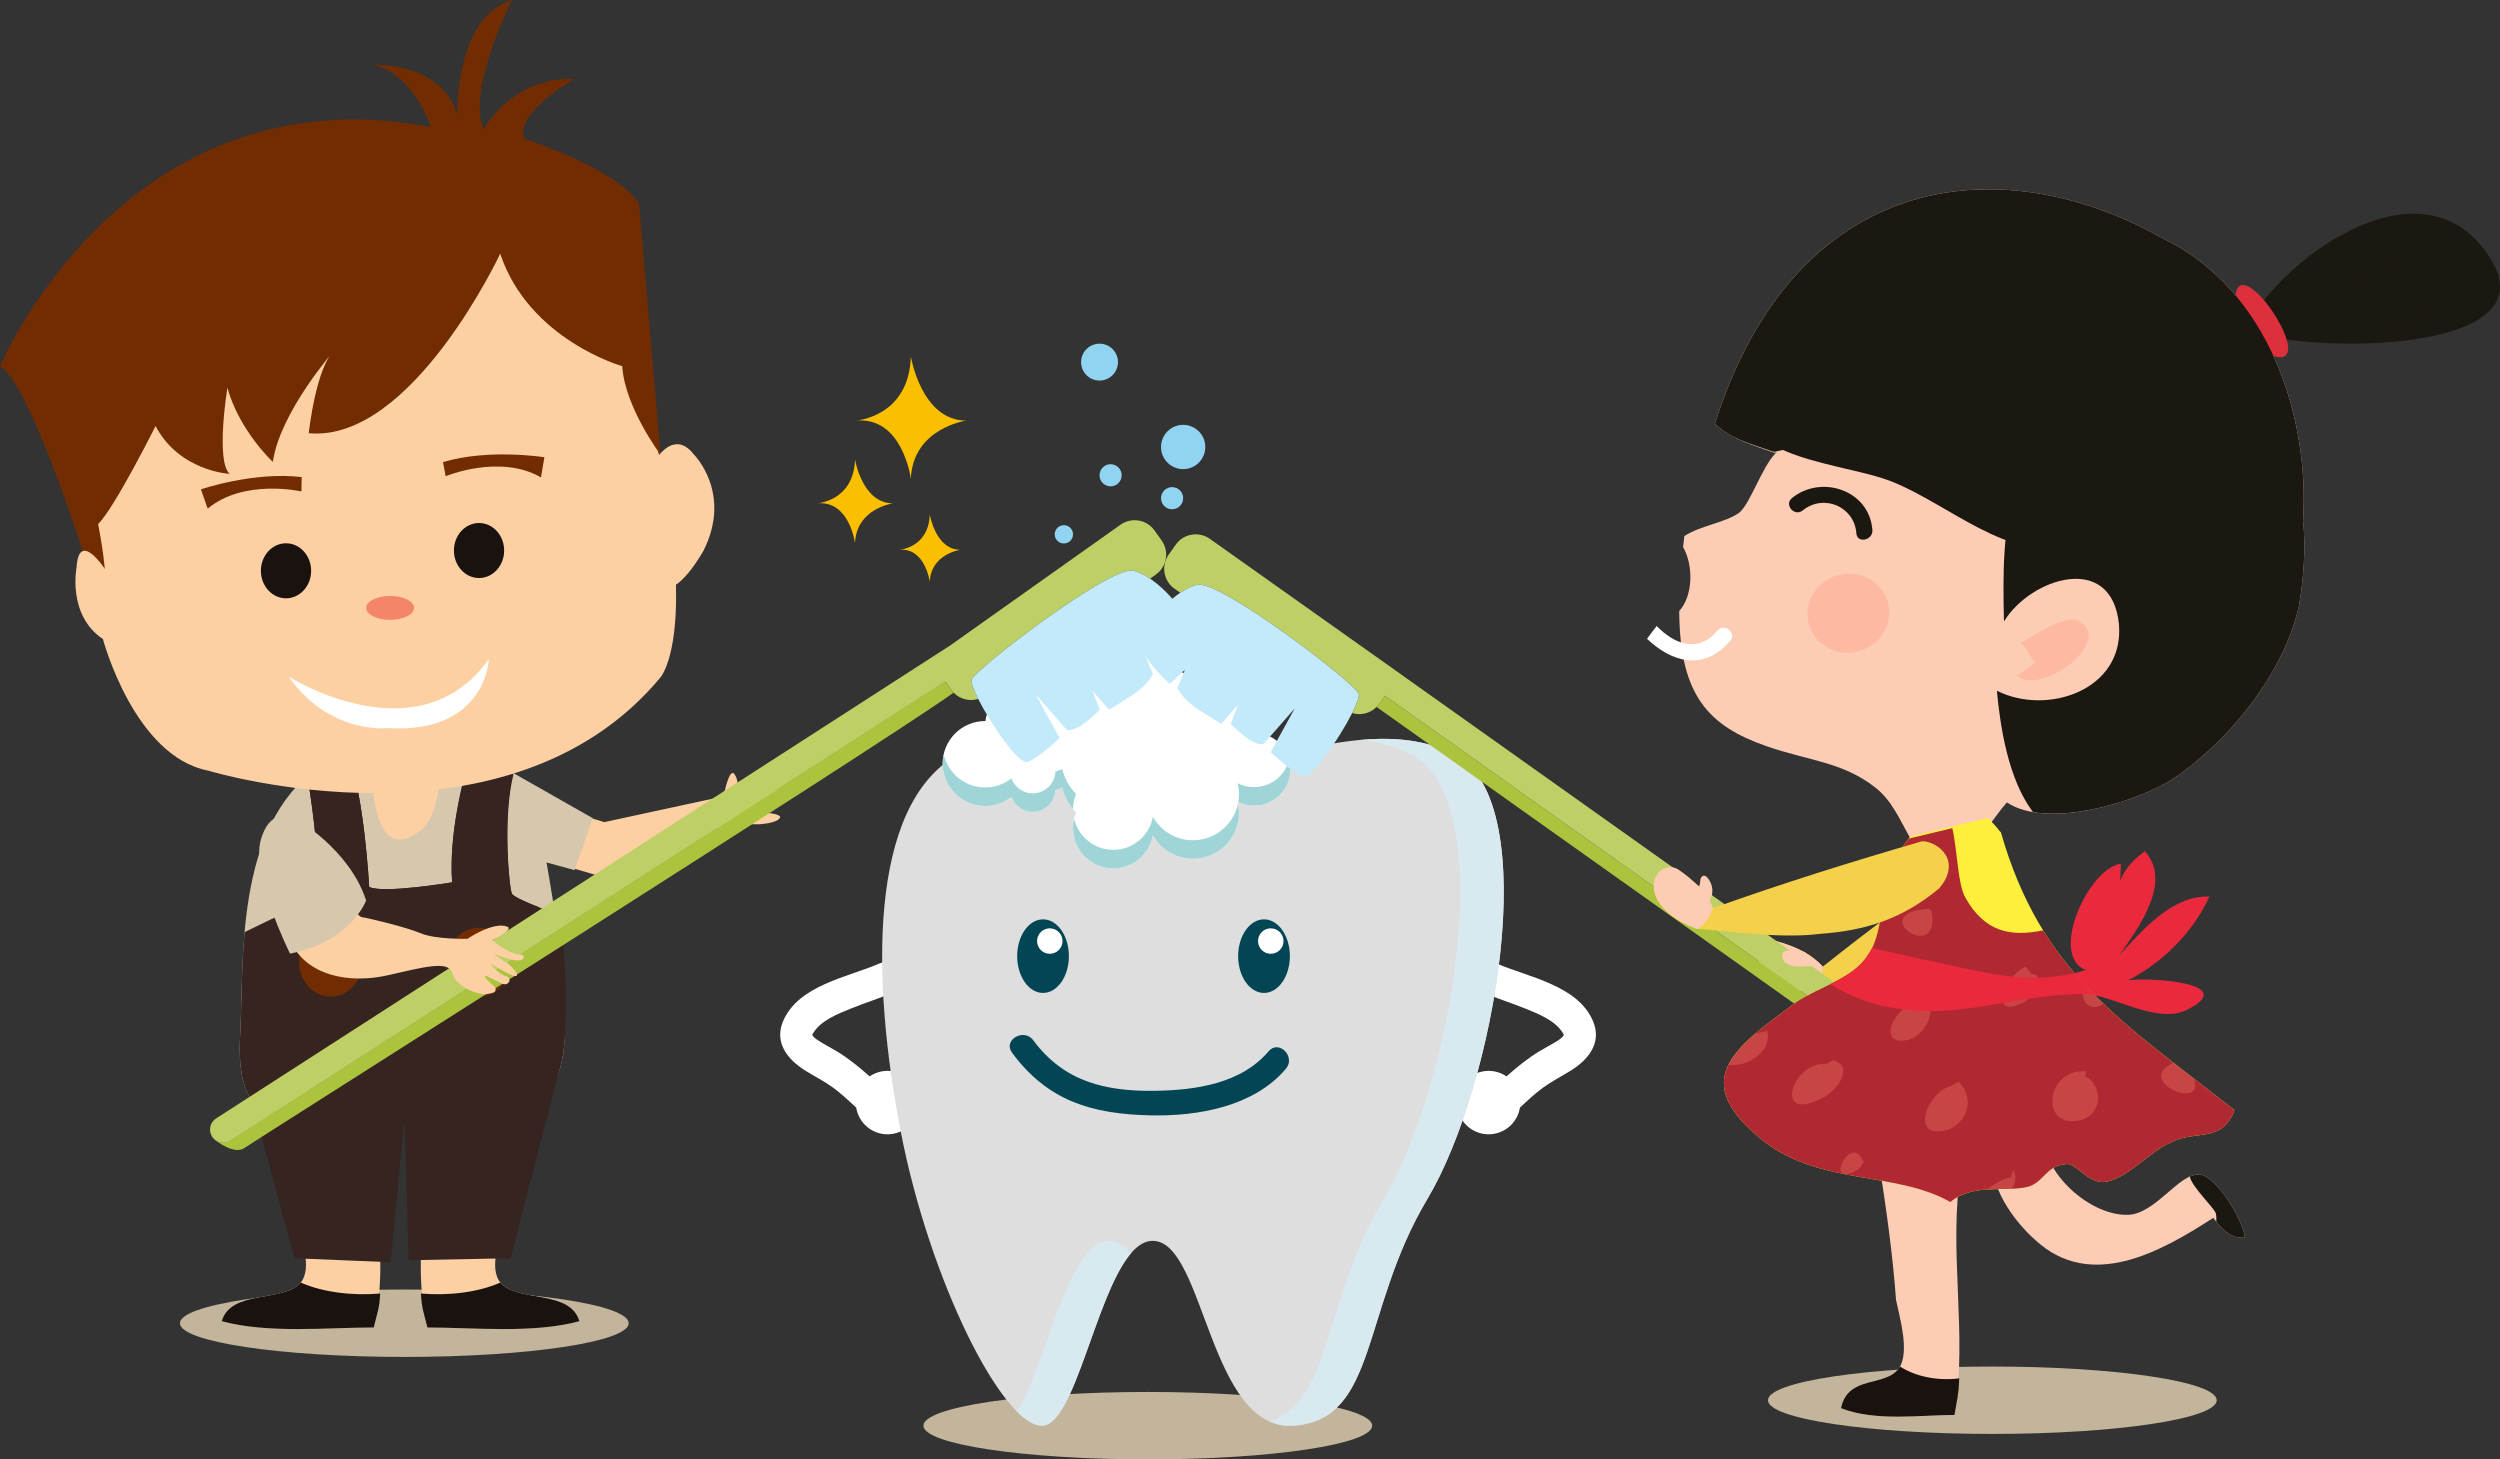 <?xml version="1.0" encoding="utf-8"?>
<!-- Generator: Adobe Illustrator 12.0.0, SVG Export Plug-In . SVG Version: 6.00 Build 51448)  -->
<!DOCTYPE svg PUBLIC "-//W3C//DTD SVG 1.1//EN" "http://www.w3.org/Graphics/SVG/1.1/DTD/svg11.dtd">
<svg  version="1.1" id="レイヤー_1" xmlns="http://www.w3.org/2000/svg" xmlns:xlink="http://www.w3.org/1999/xlink" width="307.159" height="179.305"
	 viewBox="143.224 247.046 307.159 179.305" overflow="visible" enable-background="new 143.224 247.046 307.159 179.305"
	 xml:space="preserve">
<rect x="143.224" y="247.046" width="307.159" height="179.305" fill="#333333" stroke="none"/>
<g>
	<g>
		<path fill="#F5D14B" d="M385.861,351.846v-0.002c-6.268,4.445-12.607,9.138-18.676,13.961c-1.483-1.587-3.306-2.445-5.662-3.111
			c-3.027-0.493-3.997,6,4.535,6.179c2.05-0.594,9.97-2.027,14.583-4.31c2.981-1.265,5.566-2.75,7.849-4.847
			C386.779,357.498,385.781,354.719,385.861,351.846z"/>
	</g>
	<g>
		<path fill="#FDCCB5" d="M361.523,362.694c2.318,0.654,4.116,1.498,5.583,3.035c0.143,0.857-0.087,1.875-0.833,3.084
			c-0.068,0.021-0.153,0.042-0.215,0.061C357.22,368.385,358.495,362.201,361.523,362.694z"/>
	</g>
</g>
<path fill="#FFFFFF" d="M338.93,372.464c-1.896-4.378-7.918-5.349-11.805-7.034c-0.991-0.432-2.123-0.305-2.718,0.712
	c-0.498,0.85-0.281,2.288,0.712,2.719c1.837,0.797,3.749,1.389,5.604,2.139c1.513,0.613,3.576,1.442,4.479,2.901
	c0.088,0.139,0.14,0.2,0.158,0.291c-0.019,0.037-0.04,0.078-0.067,0.134c-0.134,0.188-0.362,0.365-0.556,0.491
	c-0.767,0.508-1.589,0.914-2.375,1.388c-1.463,0.885-2.775,1.963-4.045,3.089c-0.627-0.425-1.381-0.676-2.194-0.676
	c-2.152,0-3.897,1.746-3.897,3.897c0,2.152,1.745,3.896,3.897,3.896c1.939,0,3.543-1.417,3.842-3.275
	c0.927-0.866,1.854-1.743,2.876-2.482c1.077-0.78,2.245-1.364,3.371-2.064C338.407,377.223,340.085,375.134,338.93,372.464z"/>
<path fill="#FFFFFF" d="M239.459,372.464c1.896-4.378,7.917-5.349,11.803-7.034c0.993-0.432,2.124-0.305,2.719,0.712
	c0.499,0.85,0.281,2.288-0.712,2.719c-1.837,0.797-3.749,1.389-5.603,2.139c-1.513,0.613-3.579,1.442-4.48,2.901
	c-0.087,0.139-0.141,0.2-0.159,0.291c0.02,0.037,0.042,0.078,0.068,0.134c0.134,0.188,0.365,0.365,0.557,0.491
	c0.766,0.508,1.587,0.914,2.374,1.388c1.463,0.885,2.775,1.963,4.046,3.089c0.625-0.425,1.38-0.676,2.192-0.676
	c2.153,0,3.896,1.746,3.896,3.897c0,2.152-1.743,3.896-3.896,3.896c-1.938,0-3.542-1.417-3.842-3.275
	c-0.926-0.866-1.854-1.743-2.874-2.482c-1.08-0.78-2.247-1.364-3.372-2.064C239.982,377.223,238.302,375.134,239.459,372.464z"/>
<g>
	<ellipse fill="#C2B59B" cx="388.011" cy="419.084" rx="27.569" ry="4.14"/>
	<ellipse fill="#C2B59B" cx="192.9" cy="409.622" rx="27.568" ry="4.141"/>
	<ellipse fill="#C2B59B" cx="284.247" cy="422.209" rx="27.567" ry="4.142"/>
</g>
<g>
	<path fill="#FCD0A3" d="M210.585,345.975l6.889,2.078l14.653-3.167c0,0,0.71-3.834,1.392-2.642c0.68,1.193,0.102,1.841,0.102,1.841
		s3.214-2.224,3.551-1.729c0.332,0.495-0.323,1.601-1.478,2.127c0,0,2.619-1.246,2.924-0.391c0,0,0.036,0.995-2.39,1.645
		c0,0,2.613-0.587,2.852,0.016c0,0-0.391,0.924-2.225,1.129c0,0,1.944,0.055,2.225,0.5c0,0,0.139,0.73-2.527,0.935
		c0,0-1.773,0.017-3.831-0.074l-16.063,6.376l-7.306-2.158L210.585,345.975z"/>
	<g>
		<g>
			<path fill="#FCD0A3" d="M176.69,381.215c1.131,5.014,2.263,10.413,2.83,15.815c0.564,1.927,2.263,5.785,0.564,7.712
				c-2.263,2.314-8.488,0.772-9.62,4.63c5.659,1.544,13.015,0.773,18.674,0.773c2.262-9.258-1.133-18.902,1.13-28.156
				c-3.394-1.161-14.146-2.32-13.579-1.546"/>
		</g>
		<g>
			<path fill="#19120F" d="M180.174,404.623c-0.032,0.04-0.056,0.083-0.089,0.12c-2.263,2.314-8.488,0.772-9.62,4.63
				c5.659,1.544,13.015,0.773,18.674,0.773c0.431-1.771,0.693-2.308,0.792-4.099v-0.072
				C186.507,406.267,182.861,405.821,180.174,404.623z"/>
		</g>
	</g>
	<g>
		<g>
			<path fill="#FCD0A3" d="M208.185,381.215c-1.129,5.014-2.261,10.413-2.827,15.815c-0.566,1.927-2.265,5.785-0.566,7.712
				c2.264,2.314,8.488,0.772,9.62,4.63c-5.658,1.544-13.015,0.773-18.674,0.773c-2.264-9.258,1.133-18.902-1.129-28.156
				c3.395-1.161,14.146-2.32,13.577-1.546"/>
		</g>
		<g>
			<path fill="#19120F" d="M204.703,404.623c0.031,0.04,0.054,0.083,0.089,0.12c2.264,2.314,8.488,0.772,9.62,4.63
				c-5.658,1.544-13.015,0.773-18.674,0.773c-0.431-1.771-0.695-2.308-0.792-4.099v-0.072
				C198.368,406.267,202.014,405.821,204.703,404.623z"/>
		</g>
	</g>
	<g>
		<path fill="#D6C7AD" d="M209.524,348.099c-1.769-10.539-16.862-11.805-27.443-6.791h0.282c-10.467,7.355-9.109,24.09-9.64,32.962
			c-0.529,10.416,3.706,11.572,16.936,11.188c11.644-0.385,21.168,1.156,22.755-8.873
			C213.476,368.873,210.871,356.141,209.524,348.099z"/>
	</g>
	<g>
		<path fill="#FCD0A3" d="M188.87,336.357l-0.017,0.139c0,2.828-0.849,18.106,6.225,12.449
			C198.757,345.548,198.489,329.85,188.87,336.357z"/>
	</g>
	<path fill="#352420" d="M189.659,385.458c11.644-0.385,21.168,1.156,22.755-8.873c0.629-4.571,0.421-11.012-0.4-17.113
		c-2.028-0.716-5.486-2.008-5.885-2.604c-0.34-0.505-1.168-9.609,0.21-14.783c-2.333-1.132-2.33-0.701-5.363-1.785
		c-0.949,2.99-2.614,9.21-2.204,15.154c0,0-8.488,1.413-10.186,0.566c0,0-0.626-11.48-2.598-16.152
		c-1.337,0.367-2.648,0.842-3.908,1.439h0.282c-0.481,0.34-0.934,0.703-1.367,1.083c0.637,3.92,1.886,12.653,0.8,15.044
		l-8.522,4.137c-0.419,4.739-0.347,9.299-0.55,12.698C172.194,384.687,176.429,385.843,189.659,385.458z"/>
	<path fill="#352420" d="M181.796,357.435l-2.33,1.132h30.092c-1.615-0.63-3.173-1.311-3.43-1.699
		c-0.34-0.505-1.24-9.68,0.14-14.854c-1.272-1.412-2.557-2.316-5.163-2.615c-0.949,2.99-2.744,10.113-2.333,16.057
		c0,0-8.488,1.413-10.186,0.566c0,0-0.626-11.48-2.598-16.152c-1.337,0.367-2.648,0.842-3.908,1.439h0.282
		c-0.481,0.34-0.934,0.703-1.367,1.083C181.633,346.311,182.882,355.044,181.796,357.435z"/>
	<polygon fill="#352420" points="173.273,379.027 179.416,401.638 191.215,402.13 192.936,384.185 193.428,401.883 205.962,401.638 
		211.984,378.287 	"/>
	<ellipse fill="#722C01" cx="183.842" cy="365.262" rx="3.871" ry="4.239"/>
	<ellipse fill="#722C01" cx="202.031" cy="365.262" rx="3.872" ry="4.239"/>
	<polygon fill="#D6C7AD" points="208.42,352.482 206.269,342.013 216.04,347.565 213.826,353.956 	"/>
</g>
<path fill="#FCD0A3" d="M150.282,296.445c0,0,5.88,18.526,5.586,29.112c0,0,3.818,14.416,12.938,16.172
	c0,0,36.751,11.181,55.571-11.46c0,0,5.004-5.595-1.172-31.766c0,0-2.351-21.758-5.587-22.934
	c-3.234-1.177-46.458-5.882-60.868,10.29C156.751,285.859,148.812,293.505,150.282,296.445z"/>
<path fill="#722C01" d="M204.681,278.215c0,0-10.881,23.23-23.524,22.055c0,0,0.883-8.233,3.234-10.292c0,0-6.762,7.644-7.644,13.82
	c0,0-4.119-3.824-5.587-9.116c0,0-1.472,9.116,0.292,10.584c0,0-6.174-0.293-9.116-5.88c0,0-4.998,9.998-7.056,12.057
	c0,0,1.47,7.351,0.588,7.94c-0.882,0.589-0.588,2.057-0.882,0.589c-0.292-1.471-7.938-25.877-11.762-27.935
	c0,0,15.291-36.464,52.929-29.406c0,0-2.058-6.469-7.058-7.646c0,0,8.529-0.295,10.293,6.175c0,0-0.293-12.056,6.763-14.114
	c0,0-5.585,10.88-3.528,15.878c0,0,3.528-6.47,11.175-6.175c0,0-7.351,4.116-6.176,7.351c0,0,11.174,3.529,14.115,7.939
	l2.646,30.875c0,0-4.41-5.88-4.706-10.878C219.676,292.036,208.211,288.8,204.681,278.215z"/>
<path fill="#FCD0A3" d="M222.912,304.972c0,0,2.646-5.879,5.588-2.058c0,0,4.703,4.705,1.175,11.762c0,0-3.235,5.88-5.293,4.412
	L222.912,304.972z"/>
<path fill="#FCD0A3" d="M156.163,317.029c0,0-3.235-4.999-3.529-0.294c0,0-1.176,5.882,3.234,8.822
	C155.868,325.557,158.809,321.735,156.163,317.029z"/>
<path fill="#FFFFFF" d="M178.696,330.181c0,0,15.894,10.064,24.591-2.153c0,0-0.295,9.153-12.364,8.48
	C190.922,336.509,183.697,337.35,178.696,330.181z"/>
<ellipse fill="#19120F" cx="178.364" cy="317.176" rx="3.087" ry="3.381"/>
<ellipse fill="#19120F" cx="202.08" cy="314.685" rx="3.086" ry="3.38"/>
<ellipse fill="#F58569" cx="191.155" cy="321.735" rx="2.94" ry="1.469"/>
<path fill="#722C01" d="M197.982,305.554c0,0,6.653-2.775,11.707,0.148l0.421-2.475c0,0-6.796-1.093-12.46,0.593L197.982,305.554z"
	/>
<path fill="#722C01" d="M180.257,307.429c0,0-7.024-1.619-11.515,2.109l-0.833-2.37c0,0,6.517-2.216,12.383-1.504L180.257,307.429z"
	/>
<g>
	<path fill="#DEDEDE" d="M286.257,342.829c-7.866-0.357-14.303-9.297-25.388-3.04c-11.084,6.258-10.549,27.891-6.973,46.306
		c3.575,18.415,12.515,36.114,17.343,36.114c4.826,0,7.509-23.062,13.765-22.705c6.258,0.357,6.795,23.421,17.163,22.705
		c10.371-0.715,8.226-14.124,16.449-27.889c8.224-13.768,14.483-48.631,3.397-54.53C310.93,333.89,294.123,343.186,286.257,342.829z
		"/>
</g>
<g>
	<path fill="#D8EAEF" d="M279.638,399.504c-5.203-0.298-7.933,15.589-11.479,20.958c1.129,1.128,2.176,1.747,3.079,1.747
		c4.02,0,6.554-15.999,10.903-21.139C281.402,400.135,280.587,399.558,279.638,399.504z"/>
	<path fill="#D8EAEF" d="M280.89,342.829c0.988,0.044,2.116-0.063,3.358-0.272c-5.749-1.248-10.988-6.155-18.28-4.718
		C271.415,338.87,275.862,342.599,280.89,342.829z"/>
	<path fill="#D8EAEF" d="M322.014,339.789c-3.48-1.853-7.523-2.207-11.676-1.832c2.225,0.233,4.356,0.793,6.309,1.832
		c11.085,5.899,4.827,40.763-3.396,54.53c-7.496,12.548-6.382,24.794-13.979,27.406c0.874,0.375,1.834,0.557,2.896,0.483
		c10.371-0.715,8.226-14.124,16.449-27.889C326.84,380.552,333.1,345.688,322.014,339.789z"/>
</g>
<g>
	<path fill="#FAC000" d="M243.62,308.89c0,0,4.506-0.275,4.653-5.405c0,0,0.867,5.386,4.651,5.405c0,0-4.47,0.62-4.651,4.879
		C248.273,313.769,247.589,308.495,243.62,308.89z"/>
	<path fill="#FAC000" d="M248.334,298.728c0,0,6.585-0.402,6.799-7.898c0,0,1.269,7.872,6.8,7.898c0,0-6.534,0.906-6.8,7.131
		C255.133,305.859,254.135,298.152,248.334,298.728z"/>
	<path fill="#FAC000" d="M253.698,314.599c0,0,3.639-0.222,3.757-4.363c0,0,0.701,4.349,3.756,4.363c0,0-3.609,0.5-3.756,3.94
		C257.455,318.539,256.903,314.281,253.698,314.599z"/>
</g>
<path fill="#FFFFFF" d="M297.858,337.112c-0.239-3.393-3.059-6.074-6.511-6.074c-0.348,0-0.687,0.035-1.021,0.087
	c-0.894-1.163-2.296-1.916-3.877-1.916c-0.341,0-0.673,0.035-0.995,0.102c-0.425-3.696-3.561-6.569-7.372-6.569
	c-4.1,0-7.424,3.324-7.424,7.424c0,0.632,0.087,1.243,0.235,1.828c-0.6-0.284-1.269-0.447-1.979-0.447
	c-2.378,0-4.337,1.787-4.615,4.091c-0.013,0-0.026-0.002-0.038-0.002c-2.883,0-5.219,2.337-5.219,5.22
	c0,2.882,2.336,5.217,5.219,5.217c1.223,0,2.345-0.423,3.234-1.128c0.384,1.078,1.411,1.85,2.619,1.85
	c1.5,0,2.717-1.186,2.778-2.669c0.294-0.082,0.578-0.193,0.846-0.332c0.274,1.188,0.871,2.252,1.702,3.088
	c-0.245,0.587-0.381,1.229-0.381,1.903c0,2.734,2.217,4.95,4.949,4.95c2.427,0,4.441-1.749,4.864-4.053
	c0.972,1.715,2.811,2.875,4.921,2.875c3.126,0,5.657-2.533,5.657-5.656c0-0.467-0.062-0.918-0.169-1.352
	c0.605,0.305,1.286,0.48,2.009,0.48c2.474,0,4.479-2.005,4.479-4.479C301.769,339.27,300.062,337.39,297.858,337.112z"/>
<g>
	<path fill="#A0D5D8" d="M275.441,344.606c-0.831-0.836-1.428-1.899-1.702-3.087c-0.268,0.138-0.552,0.249-0.846,0.331
		c-0.061,1.484-1.278,2.67-2.778,2.67c-1.208,0-2.234-0.772-2.619-1.85c-0.889,0.705-2.011,1.128-3.234,1.128
		c-2.491,0-4.57-1.746-5.09-4.08c-0.082,0.367-0.128,0.746-0.128,1.138c0,2.882,2.336,5.217,5.219,5.217
		c1.223,0,2.345-0.423,3.234-1.128c0.384,1.078,1.411,1.85,2.619,1.85c1.5,0,2.717-1.186,2.778-2.669
		c0.294-0.082,0.578-0.193,0.846-0.332c0.23,0.998,0.691,1.906,1.324,2.667C275.069,345.804,275.201,345.178,275.441,344.606z"/>
	<path fill="#A0D5D8" d="M270.894,329.718c-0.056-0.226-0.102-0.457-0.139-0.689c-0.031,0.199-0.055,0.4-0.07,0.604
		C270.755,329.661,270.827,329.686,270.894,329.718z"/>
	<path fill="#A0D5D8" d="M297.29,343.753c-0.723,0-1.403-0.176-2.009-0.48c0.107,0.434,0.169,0.884,0.169,1.351
		c0,0.328-0.033,0.646-0.087,0.959c0.584,0.281,1.235,0.445,1.927,0.445c2.474,0,4.479-2.005,4.479-4.479
		c0-0.395-0.055-0.776-0.151-1.142C301.115,342.331,299.372,343.753,297.29,343.753z"/>
	<path fill="#A0D5D8" d="M289.794,350.281c-2.11,0-3.949-1.16-4.921-2.874c-0.422,2.305-2.437,4.053-4.864,4.053
		c-2.34,0-4.297-1.626-4.813-3.811c-0.087,0.365-0.137,0.745-0.137,1.136c0,2.734,2.217,4.95,4.949,4.95
		c2.427,0,4.441-1.749,4.864-4.053c0.972,1.715,2.811,2.875,4.921,2.875c3.126,0,5.657-2.533,5.657-5.656
		c0-0.38-0.049-0.746-0.123-1.105C294.789,348.357,292.517,350.281,289.794,350.281z"/>
</g>
<g>
	<path fill="#ACC33E" d="M377.491,378.052l-64.103-45.531l-0.71,1.001c-0.099,0.139-0.209,0.265-0.327,0.382
		c9.847,6.979,62.388,44.315,63.482,45.092c1.266,0.897,3.582-0.967,3.582-0.967l-0.007-0.004
		C378.857,378.437,378.084,378.474,377.491,378.052z"/>
	<path fill="#BDCF65" d="M379.385,375.379l-66.55-47.268c0,0,0,0-0.001-0.001l-20.965-14.861c-1.354-0.958-3.228-0.639-4.187,0.714
		l-0.868,1.226c-0.96,1.353-0.641,3.228,0.713,4.187l0.706,0.5c0.757-0.509,1.509-0.87,2.176-0.981
		c2.883-0.482,19.4,12.158,19.757,13.409c0.094,0.329-0.241,1.227-0.811,2.355c1.048,0.319,2.208,0.041,2.997-0.752
		c0.118-0.118,0.229-0.243,0.327-0.382l0.71-1.001l64.103,45.531c0.593,0.422,1.365,0.385,1.918-0.026
		c0.137-0.1,0.264-0.217,0.365-0.361C380.298,376.927,380.123,375.903,379.385,375.379z"/>
	<path fill="#C2EAFB" d="M310.165,332.302c-0.357-1.251-16.874-13.891-19.757-13.409c-0.667,0.111-1.419,0.473-2.176,0.981
		c-2.505,1.689-5.05,5.043-4.706,6.62c0.446,2.053,3.429,4.557,3.429,4.557l1.845-1.699l-0.895,2.236c0,0,0.447,1.25,2.502,2.592
		c2.057,1.341,2.862,1.805,2.862,1.805l2.056-2.342l-0.895,2.342c0,0,0.447,0.52,1.789,1.591c1.341,1.072,2.234,0.895,2.234,0.895
		l3.844-4.38l-2.95,5.363c0,0,2.503,2.414,3.935,2.95c1.053,0.395,4.479-4.59,6.072-7.746
		C309.924,333.529,310.259,332.632,310.165,332.302z"/>
</g>
<g>
	<path fill="#ACC33E" d="M171.594,387.152l87.757-56.381l0.71,1.001c0.099,0.139,0.21,0.265,0.326,0.382
		c-9.846,6.979-86.042,55.164-87.137,55.94c-1.265,0.897-3.582-0.966-3.582-0.966l0.006-0.003
		C170.23,387.533,171.001,387.572,171.594,387.152z"/>
	<path fill="#BDCF65" d="M169.721,384.492l90.205-58.116c0,0,0,0,0.002-0.001l20.964-14.861c1.353-0.958,3.228-0.64,4.187,0.714
		l0.869,1.224c0.96,1.354,0.641,3.228-0.712,4.188l-0.706,0.5c-0.757-0.509-1.509-0.87-2.176-0.98
		c-2.883-0.481-19.399,12.157-19.756,13.409c-0.095,0.329,0.24,1.227,0.81,2.354c-1.05,0.32-2.208,0.042-2.998-0.751
		c-0.116-0.118-0.228-0.243-0.327-0.383l-0.709-1.002l-87.757,56.381c-0.594,0.421-1.366,0.383-1.92-0.028
		c-0.135-0.102-0.262-0.217-0.365-0.362C168.808,386.039,168.982,385.015,169.721,384.492z"/>
	<path fill="#C2EAFB" d="M262.598,330.568c0.357-1.251,16.873-13.89,19.756-13.409c0.667,0.111,1.419,0.472,2.176,0.98
		c2.505,1.689,5.05,5.044,4.706,6.622c-0.446,2.052-3.43,4.555-3.43,4.555l-1.845-1.699l0.895,2.234c0,0-0.446,1.252-2.502,2.593
		c-2.058,1.341-2.862,1.806-2.862,1.806l-2.055-2.342l0.894,2.342c0,0-0.446,0.519-1.789,1.592c-1.34,1.073-2.234,0.893-2.234,0.893
		l-3.844-4.379l2.951,5.363c0,0-2.504,2.413-3.935,2.95c-1.053,0.396-4.48-4.591-6.071-7.747
		C262.838,331.794,262.503,330.897,262.598,330.568z"/>
</g>
<g>
	<circle fill="#91D4F2" cx="279.677" cy="305.44" r="1.36"/>
	<circle fill="#91D4F2" cx="288.591" cy="301.965" r="2.72"/>
	<circle fill="#91D4F2" cx="287.231" cy="308.257" r="1.36"/>
	<circle fill="#91D4F2" cx="273.935" cy="312.696" r="1.125"/>
	<circle fill="#91D4F2" cx="278.317" cy="291.538" r="2.266"/>
</g>
<g>
	<ellipse fill="#024656" cx="271.375" cy="364.521" rx="3.177" ry="4.521"/>
	<circle fill="#FFFFFF" cx="272.205" cy="362.668" r="1.564"/>
</g>
<g>
	<ellipse fill="#024656" cx="298.525" cy="364.521" rx="3.178" ry="4.521"/>
	<circle fill="#FFFFFF" cx="299.356" cy="362.668" r="1.565"/>
</g>
<g>
	<path fill="#024656" d="M267.568,376.385c4.398,5.965,9.856,7.539,17.019,7.698c5.806,0.131,12.7-1.073,16.631-5.729
		c1.249-1.479-0.877-3.628-2.137-2.138c-3.328,3.941-8.881,4.757-13.767,4.848c-6.133,0.115-11.337-1.053-15.136-6.205
		C269.035,373.309,266.41,374.815,267.568,376.385L267.568,376.385z"/>
</g>
<g>
	<path fill="#FCD0A3" d="M186.188,357.295c0,0,0.729,2.328,1.543,2.448c0.814,0.118,5.321,1.184,7.167,1.964
		c1.846,0.779,5.758,0.686,5.758,0.686s3.188-2.185,4.915-1.484c0.853,0.347-1.867,1.663-1.867,1.663s2.024,1.667,3.325,1.75
		c0,0,0.569-0.041,0.553,0.31s-0.525,0.612-1.861,0.226c-1.333-0.386-1.833-0.641-1.833-0.641s1.069,0.875,1.449,1.038
		c0.38,0.163,1.736,1.457,1.33,1.694c-0.407,0.235-3.18-1.535-3.18-1.535s0.15,0.336,0.578,0.714
		c0.427,0.377,1.129,0.869,1.433,0.888c0,0,0.44,0.235,0.311,0.584c-0.129,0.35-0.547,0.468-0.853,0.311
		c-0.306-0.158-2.026-0.979-2.026-0.979s-0.674-0.158,1.032,1.33c0.335,0.292,0.046,0.646,0.046,0.646s-0.105,0.155-0.995,0.276
		c-0.987,0.132-3.788-0.877-4.191-2.541c-0.405-1.663-3.62-0.754-8.021,0.242c-4.401,0.996-9.979,0.246-11.971-4.39L186.188,357.295
		z"/>
	<path fill="#D6C7AD" d="M179.533,347.624c0,0,6.612,3.704,8.675,10.063c0,0-1.811,5.011-9.349,6.527c0,0-4.843-9.685-3.579-14.022
		C176.544,345.855,179.533,347.624,179.533,347.624z"/>
</g>
<g>
	<path fill="#FDCCB5" d="M350.014,314.258c0.051-0.445,0.101-0.895,0.158-1.358c2.157-1.349,4.987-1.611,6.754-2.869
		c1.377-1.16,2.787-5.649,4.46-7.297c-2.715-1.008-5.34-1.622-7.464-3.606c9.742-30.847,34.594-34.045,54.559-23.061l0.321,0.198
		c13.359,6.291,18.21,22.421,17.377,34.729c0.384,3.402,0.048,7.234-0.466,10.338c-1.743,8.307-8.754,17.048-15.916,21.674
		c-4.368,2.59-14.953,5.954-20,2.628c-2.231,2.515-3.979,6.398-7.485,6.877c-4.782,0.732-4.621-5.531-8.683-8.71
		c-4.059-3.176-8.232-3.278-13.395-5.086c-7.03-2.462-10.644-6.15-10.694-16.604C351.245,320.262,351.307,316.517,350.014,314.258z"
		/>
</g>
<g>
	<path fill="#1B1812" d="M419.05,287.527c4.107-8.359,20.493-20.573,29.013-10.299c11.158,13.477-21.153,13.382-28.64,10.445
		c0.064-1.274,0.585-1.505,1.252-2.11"/>
</g>
<g>
	<path fill="#DE303C" d="M418.06,285.962c-1.508-8.9,5.799-0.322,6.299,3.686c0.129,3.239-5.021-0.184-6.265-3.69"/>
</g>
<path fill="#1B1812" d="M371.303,312.568c-0.243-3.285-4.021-4.894-6.589-2.809c-1.006,0.817-2.334-0.695-1.324-1.516
	c3.613-2.933,9.519-0.978,9.882,3.916C373.366,313.441,371.397,313.863,371.303,312.568L371.303,312.568z"/>
<path fill="#FFFFFF" d="M345.583,325.535c0.366-0.511,0.76-1.033,1.187-1.571c2.144,2.181,5.023,3.421,7.452,0.574
	c0.841-0.989,2.435,0.242,1.585,1.234C352.521,329.626,348.534,328.349,345.583,325.535z"/>
<path opacity="0.3" fill="#FC8D72" d="M365.423,323.566c0.619,2.602,3.313,4.185,6.021,3.537c2.705-0.651,4.398-3.287,3.778-5.889
	c-0.618-2.605-3.313-4.188-6.021-3.539C366.496,318.326,364.804,320.963,365.423,323.566z"/>
<g>
	<path fill="#1B1812" d="M361.091,302.493c0.127-0.163-0.117,0.196,0.013,0.065c-2.719-1.008-5.058-1.447-7.182-3.431
		c9.742-30.847,34.594-34.045,54.559-23.061l0.321,0.198c13.359,6.291,18.21,22.421,17.377,34.729
		c0.384,3.402,0.048,7.234-0.466,10.338c-1.743,8.307-8.754,17.048-15.916,21.674c-3.579,2.124-11.326,4.758-16.786,3.815
		c-3.083-4.027-4.051-10.669-4.443-14.91c6.108,3.101,15.692-0.031,14.997-8.169c-0.881-8.92-10.856-5.695-14.126-0.344
		c-0.136-5.779-0.18-11.167,1.437-16.535c-9.014-4.895-20.213-6.566-29.729-4.279C361.114,302.591,362.05,302.734,361.091,302.493z"
		/>
</g>
<g opacity="0.3">
	<path fill="#FC8D72" d="M391.455,326.098c1.439-0.899,5.494-3.532,7.048-2.798c4.651,2.202-4.125,9.293-7.479,6.779
		c0.718-0.449,1.637-1.226,2.357-1.676c-0.971-0.597-0.896-1.445-1.603-2.105"/>
</g>
<g>
	<path fill="#ED4456" d="M436.488,280.944c0.004,0.006,0.007,0.015,0.012,0.024C436.494,280.959,436.489,280.952,436.488,280.944z"
		/>
	<path fill="#ED4456" d="M435.253,281.461l0.018,0.007C435.261,281.469,435.256,281.466,435.253,281.461z"/>
	<path fill="#ED4456" d="M437.242,280.663l-0.006-0.002c0.014-0.006,0.028-0.011,0.054-0.021L437.242,280.663z"/>
	<path fill="#ED4456" d="M432.609,282.499l0.018-0.003C432.619,282.499,432.615,282.504,432.609,282.499z"/>
	<path fill="#ED4456" d="M434.164,281.847c-0.01-0.009-0.019-0.01-0.031-0.012C434.147,281.83,434.157,281.83,434.164,281.847z"/>
	<path fill="#ED4456" d="M437.506,279.999l-0.012,0.045C437.491,280.029,437.492,280.008,437.506,279.999z"/>
	<path fill="#ED4456" d="M438.331,279.934v0.012C438.33,279.943,438.33,279.94,438.331,279.934z"/>
	<path fill="#ED4456" d="M438.061,280.17c-0.007,0-0.017-0.006-0.025-0.01C438.044,280.159,438.058,280.156,438.061,280.17z"/>
	<path fill="#ED4456" d="M438.022,280.153l0.014,0.007C438.029,280.161,438.025,280.161,438.022,280.153z"/>
	<path fill="#ED4456" d="M422.872,285.953c-0.021,0.009-0.051-0.009-0.079-0.022L422.872,285.953z"/>
	<path fill="#ED4456" d="M430.189,283.351l0.011,0.014C430.193,283.36,430.189,283.357,430.189,283.351z"/>
	<path fill="#ED4456" d="M422.723,285.653l-0.012,0.013C422.715,285.658,422.717,285.654,422.723,285.653z"/>
	<path fill="#ED4456" d="M437.066,280.014c-0.036-0.029-0.069,0.027-0.077-0.008C437.013,280.005,437.04,279.969,437.066,280.014z"
		/>
	<path fill="#ED4456" d="M429.195,282.206l-0.016,0.003C429.189,282.206,429.19,282.204,429.195,282.206z"/>
	<polygon fill="#ED4456" points="422.723,285.653 422.74,285.638 422.74,285.656 	"/>
	<polygon fill="#ED4456" points="427.685,284.31 427.689,284.31 427.695,284.314 	"/>
	<path fill="#ED4456" d="M427.574,284.418l0.036,0C427.595,284.427,427.584,284.424,427.574,284.418z"/>
	<path fill="#ED4456" d="M422.793,285.931l-0.044-0.017C422.763,285.916,422.779,285.92,422.793,285.931z"/>
	<path fill="#ED4456" d="M426.124,284.916c0.006,0,0.009,0,0.015,0C426.134,284.918,426.13,284.918,426.124,284.916z"/>
	<path fill="#ED4456" d="M434.257,281.792l0.012-0.012C434.272,281.786,434.274,281.794,434.257,281.792z"/>
	<polygon fill="#ED4456" points="432.951,281.17 432.951,281.17 432.951,281.17 	"/>
	<path fill="#ED4456" d="M433.02,281.198c-0.015,0.013-0.046-0.005-0.068-0.028C432.967,281.164,432.986,281.167,433.02,281.198z"/>
	<path fill="#ED4456" d="M432.841,281.228l0.005-0.007L432.841,281.228z"/>
	<polygon fill="#ED4456" points="433.906,280.792 433.909,280.797 433.906,280.793 	"/>
	<path fill="#ED4456" d="M433.689,280.86c0,0.006-0.004,0.017-0.009,0.02C433.682,280.872,433.682,280.864,433.689,280.86z"/>
	<polygon fill="#ED4456" points="432.271,281.306 432.273,281.307 432.273,281.307 	"/>
	<path fill="#ED4456" d="M433.933,280.776l-0.026,0.017c-0.003-0.011-0.01-0.027-0.026-0.035L433.933,280.776z"/>
	<path fill="#ED4456" d="M432.62,281.251c-0.006-0.001-0.006-0.004-0.019-0.01C432.611,281.241,432.618,281.247,432.62,281.251z"/>
	<path fill="#ED4456" d="M432.267,281.263c0.026,0.002,0.01,0.025,0.004,0.043C432.267,281.294,432.262,281.283,432.267,281.263z"/>
	<path fill="#ED4456" d="M434.735,280.7c-0.007-0.005-0.01-0.011-0.015-0.025C434.729,280.684,434.733,280.691,434.735,280.7z"/>
	<path fill="#ED4456" d="M436.83,280.079l-0.005,0.012L436.83,280.079z"/>
	<path fill="#ED4456" d="M436.738,280.2c-0.004,0.002-0.013,0.004-0.026-0.001C436.722,280.194,436.73,280.196,436.738,280.2z"/>
	<path fill="#ED4456" d="M434.219,280.821c-0.008,0-0.016-0.001-0.027-0.01C434.205,280.807,434.213,280.815,434.219,280.821z"/>
	<polygon fill="#ED4456" points="436.684,280.194 436.657,280.208 436.652,280.198 	"/>
	<path fill="#ED4456" d="M436.866,280.062c-0.012,0.005-0.026,0.011-0.036,0.017C436.841,280.061,436.853,280.058,436.866,280.062z"
		/>
	<path fill="#ED4456" d="M435.53,280.561l-0.003-0.002C435.494,280.54,435.512,280.546,435.53,280.561z"/>
	<polygon fill="#ED4456" points="436.531,280.133 436.527,280.136 436.514,280.121 	"/>
	<path fill="#ED4456" d="M436.989,280.006c-0.007,0-0.012,0-0.019-0.007l0.015-0.01
		C436.988,279.997,436.988,280.003,436.989,280.006z"/>
	<path fill="#ED4456" d="M435.946,280.351c0.014,0.018,0.021,0.031,0.024,0.042C435.959,280.395,435.952,280.387,435.946,280.351z"
		/>
</g>
<g>
	<path fill="#ED4456" d="M441.153,287.133c0.004,0.003,0.005,0.013,0.006,0.025C441.156,287.146,441.153,287.137,441.153,287.133z"
		/>
	<path fill="#ED4456" d="M439.533,287.397l0.02,0.01C439.539,287.406,439.534,287.404,439.533,287.397z"/>
	<path fill="#ED4456" d="M442.122,287.002l-0.002-0.005c0.016,0,0.034-0.007,0.068-0.009L442.122,287.002z"/>
	<path fill="#ED4456" d="M436.064,287.642h0.021C436.078,287.643,436.072,287.648,436.064,287.642z"/>
	<path fill="#ED4456" d="M438.119,287.498c-0.004-0.011-0.017-0.016-0.028-0.02C438.105,287.477,438.116,287.479,438.119,287.498z"
		/>
	<path fill="#ED4456" d="M442.59,286.403l-0.024,0.039C442.566,286.427,442.573,286.41,442.59,286.403z"/>
	<path fill="#ED4456" d="M443.583,286.501v0.009C443.58,286.505,443.582,286.503,443.583,286.501z"/>
	<path fill="#ED4456" d="M443.215,286.677c-0.006-0.004-0.019-0.008-0.028-0.015C443.198,286.662,443.213,286.66,443.215,286.677z"
		/>
	<path fill="#ED4456" d="M443.171,286.654l0.016,0.008C443.179,286.66,443.171,286.659,443.171,286.654z"/>
	<path fill="#ED4456" d="M423.515,287.509c-0.03,0.002-0.055-0.027-0.08-0.05L423.515,287.509z"/>
	<path fill="#ED4456" d="M432.926,287.682l0.007,0.014C432.927,287.691,432.923,287.688,432.926,287.682z"/>
	<path fill="#ED4456" d="M423.467,287.176l-0.02,0.007C423.453,287.177,423.46,287.175,423.467,287.176z"/>
	<path fill="#ED4456" d="M442.064,286.331c-0.029-0.037-0.084,0.012-0.086-0.024C442.005,286.312,442.048,286.28,442.064,286.331z"
		/>
	<path fill="#ED4456" d="M432.268,286.255l-0.02-0.001C432.256,286.251,432.264,286.253,432.268,286.255z"/>
	<path fill="#ED4456" d="M423.467,287.176l0.022-0.009l-0.007,0.019C423.478,287.181,423.474,287.176,423.467,287.176z"/>
	<polygon fill="#ED4456" points="429.664,287.679 429.664,287.677 429.673,287.687 	"/>
	<path fill="#ED4456" d="M429.49,287.74l0.038,0.012C429.509,287.757,429.498,287.749,429.49,287.74z"/>
	<path fill="#ED4456" d="M423.435,287.459l-0.047-0.032C423.405,287.433,423.42,287.446,423.435,287.459z"/>
	<path fill="#ED4456" d="M427.63,287.688l0.017,0.005C427.641,287.693,427.635,287.691,427.63,287.688z"/>
	<path fill="#ED4456" d="M438.249,287.475l0.018-0.008C438.268,287.475,438.268,287.482,438.249,287.475z"/>
	<polygon fill="#ED4456" points="436.944,286.482 436.944,286.482 436.944,286.482 	"/>
	<path fill="#ED4456" d="M437.013,286.53c-0.021,0.008-0.054-0.02-0.069-0.048C436.966,286.482,436.988,286.49,437.013,286.53z"/>
	<path fill="#ED4456" d="M436.796,286.501l0.01-0.003L436.796,286.501z"/>
	<polygon fill="#ED4456" points="438.177,286.416 438.176,286.42 438.175,286.416 	"/>
	<path fill="#ED4456" d="M437.903,286.413c-0.005,0.007-0.012,0.012-0.019,0.018C437.888,286.423,437.895,286.416,437.903,286.413z"
		/>
	<polygon fill="#ED4456" points="436.115,286.4 436.115,286.403 436.115,286.405 	"/>
	<path fill="#ED4456" d="M438.211,286.406l-0.034,0.009c0-0.011-0.002-0.027-0.02-0.042L438.211,286.406z"/>
	<path fill="#ED4456" d="M436.533,286.458c-0.003-0.003-0.008-0.009-0.012-0.016C436.531,286.444,436.532,286.451,436.533,286.458z"
		/>
	<path fill="#ED4456" d="M436.126,286.36c0.028,0.011,0.003,0.029-0.012,0.04C436.115,286.388,436.115,286.377,436.126,286.36z"/>
	<path fill="#ED4456" d="M439.166,286.546c-0.007-0.006-0.012-0.013-0.011-0.026C439.162,286.531,439.166,286.538,439.166,286.546z"
		/>
	<path fill="#ED4456" d="M441.775,286.348c-0.004,0.003-0.005,0.006-0.008,0.012C441.767,286.354,441.771,286.349,441.775,286.348z"
		/>
	<path fill="#ED4456" d="M441.637,286.449c-0.007,0.002-0.017,0-0.029-0.005C441.619,286.439,441.627,286.442,441.637,286.449z"/>
	<path fill="#ED4456" d="M438.53,286.539c-0.013-0.003-0.021-0.006-0.029-0.02C438.516,286.523,438.523,286.53,438.53,286.539z"/>
	<polygon fill="#ED4456" points="441.575,286.432 441.539,286.44 441.537,286.429 	"/>
	<path fill="#ED4456" d="M441.821,286.34c-0.015,0.001-0.033,0.003-0.046,0.008C441.793,286.332,441.808,286.331,441.821,286.34z"/>
	<path fill="#ED4456" d="M440.128,286.564h-0.003C440.093,286.54,440.112,286.55,440.128,286.564z"/>
	<polygon fill="#ED4456" points="441.409,286.342 441.406,286.344 441.393,286.327 	"/>
	<path fill="#ED4456" d="M441.978,286.307c-0.007,0-0.014-0.002-0.019-0.011l0.02-0.006
		C441.979,286.297,441.979,286.302,441.978,286.307z"/>
	<path fill="#ED4456" d="M440.672,286.441c0.011,0.022,0.015,0.036,0.015,0.046C440.676,286.488,440.668,286.48,440.672,286.441z"/>
</g>
<g>
	<g>
		<path fill="#1B1812" d="M395.965,314.361c-7.224,0.903-14.749-6.423-21.451-8.552c-5.826-1.922-21.02-3.256-13.243-10.521
			c12.592-11.328,43.837,1.929,33.038,19.054"/>
	</g>
</g>
<g>
	<g>
		<g>
			<g>
				<path fill="#FDCCB5" d="M394.44,385.34c-1.189,5.059,5.259,11.08,10.175,10.964c3.411-0.043,6.309-5.123,8.82-4.953
					c2.107,0.074,5.439,5.78,5.616,7.743c-1.753,0.226-2.927-1.121-3.894-2.419c-6.521,4.218-15.091,9.018-21.895,2.701
					c-2.638-2.338-5.856-6.732-5.151-10.625c0.217-2.726,4.933-6.518,6.34-2.551"/>
			</g>
		</g>
		<g>
			<path fill="#1B1812" d="M415.533,397.167c0.01-0.412,0-0.779-0.063-1.04c-0.277-0.775-2.9-3.196-3.207-4.517
				c0.398-0.177,0.791-0.284,1.172-0.259c2.107,0.074,5.439,5.78,5.616,7.743C417.519,399.29,416.431,398.289,415.533,397.167z"/>
		</g>
	</g>
	<g>
		<g>
			<path fill="#FDCCB5" d="M374.066,389.717c0.844,5.404,1.688,11.223,2.112,17.041c0.421,2.083,1.688,6.234,0.421,8.316
				c-1.689,2.495-6.335,0.832-7.178,4.989c4.223,1.66,9.709,0.832,13.934,0.832c1.688-9.977-0.846-20.371,0.842-30.344
				c-2.531-1.25-10.553-2.499-10.131-1.666"/>
		</g>
		<g>
			<path fill="#19120F" d="M376.664,414.941c-0.023,0.043-0.039,0.09-0.065,0.132c-1.689,2.495-6.335,0.832-7.178,4.989
				c4.223,1.66,9.709,0.832,13.934,0.832c0.32-1.906,0.518-2.486,0.588-4.415v-0.08
				C381.392,416.717,378.672,416.232,376.664,414.941z"/>
		</g>
	</g>
	<g>
		<path fill="#EA293D" d="M399.095,366.337c-6.551,1.986-12.377,2.97-18.893,1.63c-1.267-0.113,4.288-0.201,3.213,0.473
			c-4.82,4.065-10.582,2.125-8.052,2.347c8.267,1.752,15.711-1.694,23.992-1.606c3.314,0.033,8.733,3.716,12.457,1.99
			c6.66-3.26-3.857-4.055-7.078-3.698c4.41-2.304,8.056-6.086,9.951-10.277c-4.581-0.146-8.132,4.028-11.088,7.229
			c2.471-3.501,6.526-9.04,3.155-12.796c-1.769,1.253-3.052,2.808-3.366,4.957c0.501-1.365,0.314-2.149,0.423-3.422
			c-4,0.544-8.887,11.269-4.326,13.08"/>
	</g>
	<g>
		<path fill="#FFEF3D" d="M363.805,370.24c2.845-1.927,7.146-2.958,8.93-5.879c1.878-2.525,1.539-7.427,2.841-10.645
			c0.581-1.353,1.384-2.705,2.33-3.882l9.505-2.282c0.531,0.444,1.053,1.002,1.564,1.699l0.063-0.015
			c4.984,17.487,14.995,23.386,28.722,34.207c-1.505,4.096-4.801,2.397-7.74,3.933c-2.645,1.049-5.508,4.644-8.335,4.908
			c-2.048,0.078-3.484-2.484-4.655-2.205c-2.439,0.172-2.753,2.324-4.709,2.793c-2.734,0.658-6.719-0.464-9.472,1.858
			c-6.685-3.792-15.767-2.027-22.828-7.389C350.354,379.698,356.438,375.747,363.805,370.24z"/>
	</g>
	<g>
		<path fill="#B02832" d="M363.805,370.24c2.845-1.927,7.146-2.958,8.93-5.879c1.878-2.525,1.539-7.427,2.841-10.645
			c0.541-1.257,1.271-2.51,2.135-3.627l5.379-1.291c0.665,2.91,0.633,6.798,1.609,8.539c2.35,4.196,5.523,4.851,9.552,4.014
			c5.546,8.978,13.546,14.24,23.509,22.093c-1.505,4.096-4.801,2.397-7.74,3.933c-2.645,1.049-5.508,4.644-8.335,4.908
			c-2.048,0.078-3.484-2.484-4.655-2.205c-2.439,0.172-2.753,2.324-4.709,2.793c-2.734,0.658-6.719-0.464-9.472,1.858
			c-6.685-3.792-15.767-2.027-22.828-7.389C350.354,379.698,356.438,375.747,363.805,370.24z"/>
	</g>
	<g>
		<path fill="none" d="M360.02,387.343c7.062,5.362,16.144,3.597,22.828,7.389c1.33-1.122,2.952-1.441,4.579-1.541
			c0.794-0.715,2.141-1.454,2.827-1.481l0.333-0.911c0.451,0.804,0.293,1.631-0.2,2.301c0.688-0.027,1.34-0.085,1.933-0.227
			c1.956-0.469,2.27-2.621,4.709-2.793c1.171-0.28,2.607,2.283,4.655,2.205c2.827-0.264,5.69-3.858,8.335-4.908
			c2.939-1.536,6.235,0.163,7.74-3.933c-1.734-1.366-3.403-2.653-5.016-3.894c1.589,4.108-7.492,0.321-2.475-1.917
			c-3.127-2.437-5.994-4.759-8.583-7.241c-1.806,1.196-3.203-0.579-2.225-2.266c-1.918-2.062-3.665-4.271-5.211-6.776
			c-4.028,0.837-7.202,0.182-9.552-4.014c-0.977-1.741-0.944-5.629-1.609-8.539l-5.379,1.291c-0.863,1.117-1.594,2.371-2.135,3.627
			c-1.302,3.217-0.963,8.119-2.841,10.645c-1.784,2.921-6.085,3.953-8.93,5.879c-1.794,1.34-3.504,2.586-4.937,3.814l1.489-0.354
			c0.623,2.616-2.513,4.473-4.782,4.194C354.274,380.549,355.129,383.473,360.02,387.343z M399.551,378.683l-0.136,0.586
			c2.197,1.134,2.223,4.724-0.642,5.413C393.822,385.87,394.487,378.237,399.551,378.683z M392.081,365.806l0.771,0.922
			c1.626-0.113,0.426,2.942-1.335,3.641C387.532,372.156,389.602,366.957,392.081,365.806z M380.2,358.694l0.32,0.201
			C381.882,365.764,372.073,359.261,380.2,358.694z M382.897,380.466l0.981-0.513c1.8,1.783,1.381,4.651-1.098,5.801
			C377.954,387.465,379.574,381.54,382.897,380.466z M379.105,370.303l1.168,0.274c0.571,1.247-0.754,3.781-2.578,4.218
			C373.527,375.799,376.053,370.208,379.105,370.303z M372.158,389.814c0.066-0.142,0.129-0.289,0.187-0.448l-0.135,0.586
			C372.194,389.903,372.173,389.861,372.158,389.814c-0.308,0.674-0.726,1.155-1.589,1.364
			C367.548,392.174,370.922,386.253,372.158,389.814z M367.658,377.76l0.718-0.448c2.916,0.681,0.414,4.051-1.609,4.813
			C361.085,384.872,363.439,377.387,367.658,377.76z"/>
		<g opacity="0.3">
			<path fill="#FC8D72" d="M399.551,378.683l-0.136,0.586c2.197,1.134,2.223,4.724-0.642,5.413
				C393.822,385.87,394.487,378.237,399.551,378.683z"/>
		</g>
		<g opacity="0.3">
			<path fill="#FC8D72" d="M382.897,380.466l0.981-0.513c1.8,1.783,1.381,4.651-1.098,5.801
				C377.954,387.465,379.574,381.54,382.897,380.466z"/>
		</g>
		<g opacity="0.3">
			<path fill="#FC8D72" d="M367.658,377.76l0.718-0.448c2.916,0.681,0.414,4.051-1.609,4.813
				C361.085,384.872,363.439,377.387,367.658,377.76z"/>
		</g>
		<g opacity="0.3">
			<path fill="#FC8D72" d="M380.2,358.694l0.32,0.201C381.882,365.764,372.073,359.261,380.2,358.694z"/>
		</g>
		<g opacity="0.3">
			<path fill="#FC8D72" d="M392.081,365.806l0.771,0.922c1.626-0.113,0.426,2.942-1.335,3.641
				C387.532,372.156,389.602,366.957,392.081,365.806z"/>
		</g>
		<g opacity="0.3">
			<path fill="#FC8D72" d="M379.105,370.303l1.168,0.274c0.571,1.247-0.754,3.781-2.578,4.218
				C373.527,375.799,376.053,370.208,379.105,370.303z"/>
		</g>
		<g opacity="0.3">
			<path fill="#FC8D72" d="M410.269,377.634c0.809,0.627,1.635,1.266,2.475,1.917C414.332,383.658,405.251,379.872,410.269,377.634z
				"/>
		</g>
		<g opacity="0.3">
			<path fill="#FC8D72" d="M399.461,368.127c0.719,0.773,1.457,1.527,2.225,2.266C399.88,371.589,398.483,369.814,399.461,368.127z"
				/>
		</g>
		<g opacity="0.3">
			<path fill="#FC8D72" d="M390.254,391.71l0.333-0.911c0.451,0.804,0.293,1.631-0.2,2.301c-0.946,0.041-1.953,0.025-2.96,0.091
				C388.221,392.476,389.568,391.737,390.254,391.71z"/>
		</g>
		<g opacity="0.3">
			<path fill="#FC8D72" d="M372.21,389.952c-0.017-0.049-0.037-0.091-0.052-0.138c0.066-0.142,0.129-0.289,0.187-0.448
				L372.21,389.952z"/>
		</g>
		<g opacity="0.3">
			<path fill="#FC8D72" d="M372.158,389.814c-0.308,0.674-0.726,1.155-1.589,1.364C367.548,392.174,370.922,386.253,372.158,389.814
				z"/>
		</g>
		<g opacity="0.3">
			<path fill="#FC8D72" d="M355.575,377.895c0.646-1.317,1.818-2.568,3.293-3.84l1.489-0.354
				C360.981,376.317,357.845,378.174,355.575,377.895z"/>
		</g>
	</g>
	<g>
		<path fill="#EA293D" d="M399.356,369.18c-8.281-0.088-15.726,3.359-23.992,1.606c-1.345-0.118-4.9-1.221-7.223-2.845
			c1.854-0.93,3.608-1.966,4.594-3.581c0.188-0.253,0.351-0.537,0.496-0.834c3.077,0.662,6.304,1.477,6.969,1.533
			c6.185,1.274,11.751,3.063,17.904,1.542c0.8,0.939,1.639,1.85,2.513,2.73C400.172,369.241,399.749,369.182,399.356,369.18z"/>
	</g>
	<g>
		<g>
			<path fill="#F5D14B" d="M379.406,350.399c-8.477,2.451-17.235,5.194-25.7,8.216c-0.894-1.98-2.34-3.38-4.354-4.77
				c-2.709-1.446-5.725,4.387,2.295,7.31c2.135,0.1,10.093,1.301,15.194,0.628c5.391-0.392,9.936-1.695,14.621-5.57
				c2.869-3.34-0.044-5.783-2.105-5.814"/>
		</g>
		<g>
			<path fill="#FDCCB5" d="M349.352,353.845c1.981,1.367,3.41,2.745,4.303,4.673c-0.143,0.857-0.687,1.747-1.783,2.65
				c-0.072-0.003-0.16-0.009-0.225-0.013C343.439,357.842,346.643,352.399,349.352,353.845z"/>
		</g>
		<path fill="#FDCCB5" d="M351.49,357.413c0,0,0.605-1.329,0.662-2.384c0,0,0.196-0.548,0.607-0.352
			c0.41,0.195,1.349,1.603,0.527,2.969s-1.271,0.489-1.309,0.43C351.938,358.018,351.49,357.413,351.49,357.413z"/>
	</g>
</g>
<path fill="#FDCCB5" d="M364.952,364.013c0,0-2.464-0.588-2.737,0.211c-0.272,0.799,0.69,1.672,2.127,1.582
	c1.438-0.091,2.764-0.077,2.764-0.077L364.952,364.013z"/>
</svg>

